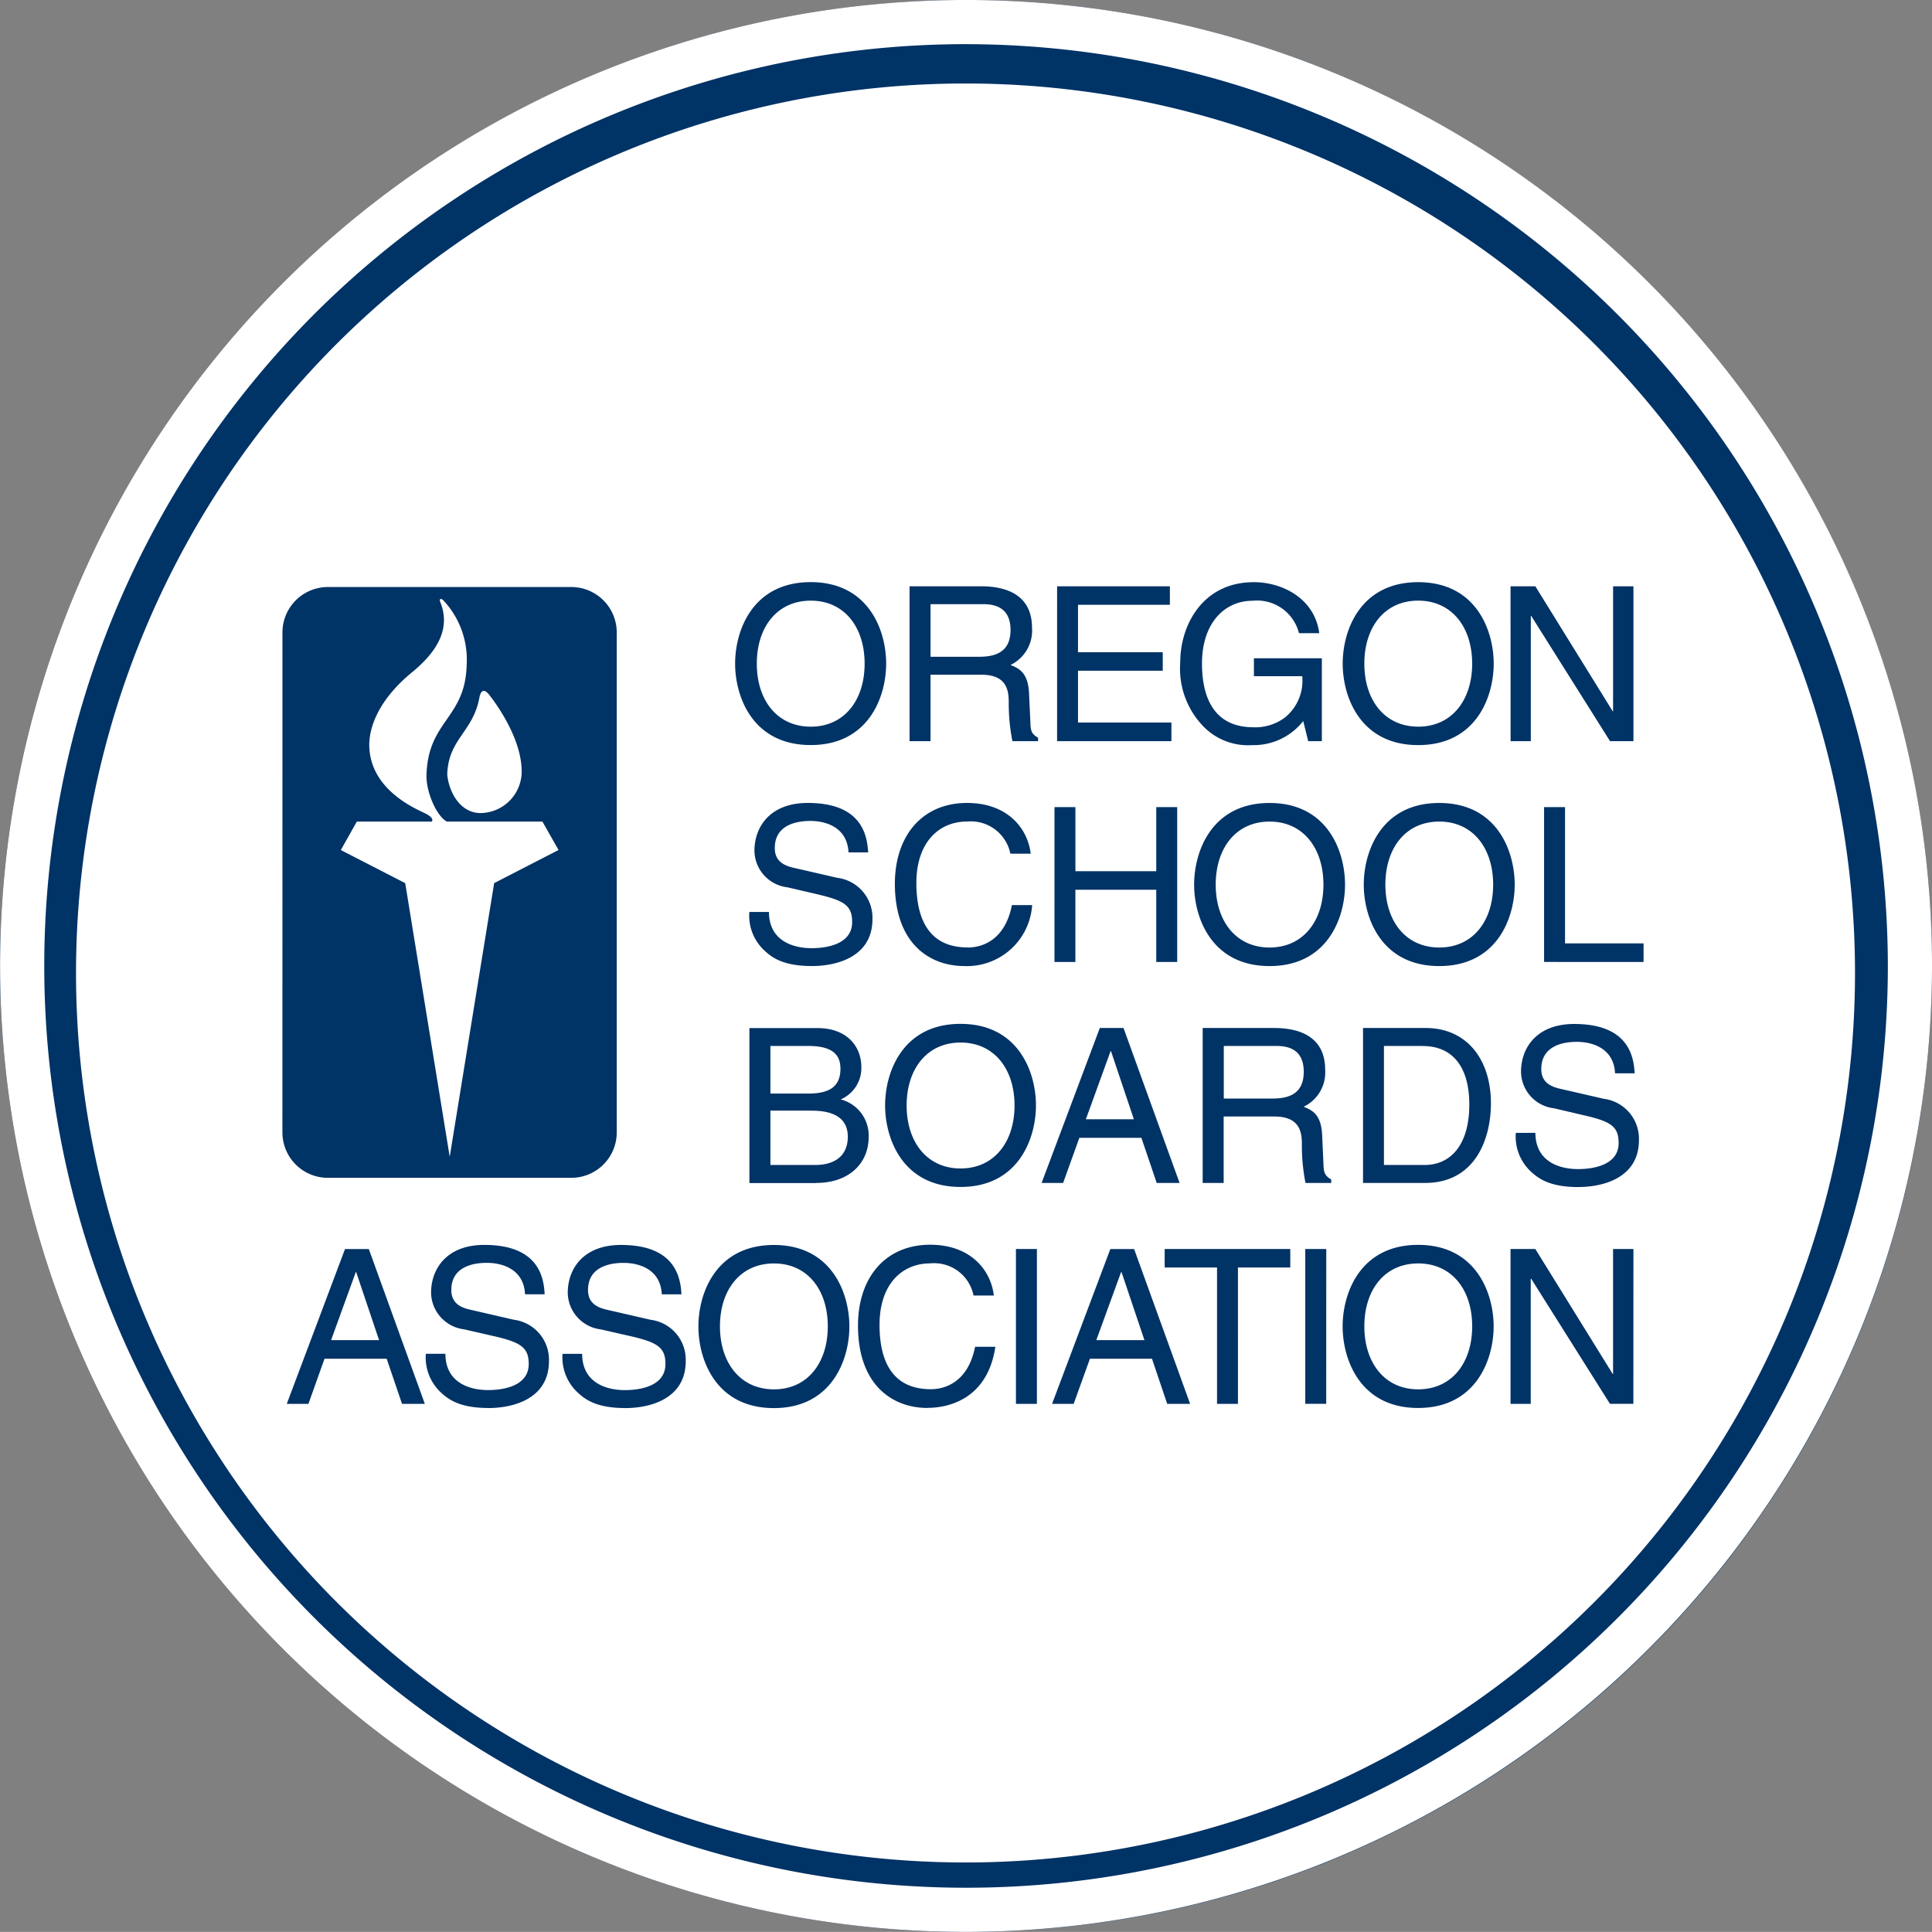 <svg xmlns="http://www.w3.org/2000/svg" width="165.007" height="165" viewBox="0 0 165.007 165">
  <rect x="0" y="0" width="165.007" height="165" fill="#808080" stroke="none"/>
  <g id="OSBA-logo_header" transform="translate(-77.997 -18)">
    <circle id="Ellipse_30" data-name="Ellipse 30" cx="82.5" cy="82.5" r="82.5" transform="translate(78 18)" fill="#036"/>
    <path id="logo" d="M82.5,165a82.5,82.5,0,1,1,82.509-82.5A82.591,82.591,0,0,1,82.5,165m0-161.228A78.728,78.728,0,1,0,161.237,82.5,78.821,78.821,0,0,0,82.5,3.773M42.205,75.427l5.5-2.829L46.327,70.17H30.478L29.11,72.6l5.5,2.829,3.8,23.37ZM37.6,51.411c.887,2.183-.132,4.147-2.43,6.026-2.829,2.329-3.665,4.689-3.629,6.27.077,3.677,3.794,5.292,4.723,5.737s.611.726.611.726,2.362.562,1.294,0c-.869-.449-1.777-2.5-1.743-3.959.131-4.732,3.348-4.809,3.435-9.505a7.389,7.389,0,0,0-1.98-5.414c-.243-.244-.381-.13-.281.12M38.2,66.161c.144,1.493,1.092,3.261,2.828,3.283a3.563,3.563,0,0,0,3.522-3.8c-.125-2.891-2.42-5.845-2.692-6.206-.5-.687-.791-.476-.912.138C40.405,62.527,38.3,63.1,38.2,66.117Zm70.232,4.009c-2.871,0-4.6,2.267-4.6,5.384s1.732,5.372,4.6,5.372,4.6-2.262,4.6-5.372-1.729-5.384-4.6-5.384M82.042,89.042c-2.871,0-4.608,2.261-4.608,5.374s1.736,5.38,4.608,5.38,4.608-2.265,4.608-5.38-1.741-5.374-4.608-5.374m39.084-26.978c2.877,0,4.609-2.274,4.609-5.382S124,51.3,121.126,51.3s-4.6,2.268-4.6,5.38,1.728,5.382,4.6,5.382m.41,27.27H118.2V99.5h3.457c2.325,0,3.834-1.82,3.834-5.159s-1.529-5-3.959-5M83.927,51.6H79.475v4.495h4.14c1.307,0,2.693-.336,2.693-2.285,0-2.042-1.5-2.21-2.381-2.21M94.888,89.779h-.036l-2.11,5.816h4.1Zm-64.5,18.867-2.11,5.814h4.1l-1.957-5.814ZM69.246,62.064c2.876,0,4.6-2.274,4.6-5.382s-1.719-5.38-4.6-5.38-4.608,2.268-4.608,5.38,1.731,5.382,4.608,5.382m2.534,29.2c0-1.235-.755-1.93-2.74-1.93H65.8V93.4h3.223c1.712,0,2.759-.513,2.759-2.138M82.456,7.132A75.969,75.969,0,1,0,158.432,83.1,75.967,75.967,0,0,0,82.456,7.132m46.556,42.942h2.118l6.611,10.68h.029V50.074h1.739V63.3h-2l-6.726-10.69h-.039V63.3h-1.727ZM122.924,82.51c-4.937,0-6.447-4.1-6.447-6.957s1.51-6.971,6.447-6.971,6.443,4.112,6.443,6.971-1.512,6.957-6.443,6.957m4.413,11.729c0,2.96-1.293,6.794-5.631,6.794h-5.292V87.8h5.359c3.446,0,5.563,2.618,5.563,6.439m-6.211-44.516c4.932,0,6.449,4.1,6.449,6.958s-1.517,6.957-6.449,6.957-6.448-4.1-6.448-6.957,1.512-6.958,6.448-6.958m-6.249,25.83c0,2.853-1.51,6.957-6.443,6.957s-6.444-4.1-6.444-6.957,1.51-6.971,6.444-6.971,6.443,4.112,6.443,6.971m-7.8-25.83c2.461,0,5.211,1.4,5.6,4.358h-1.733a3.688,3.688,0,0,0-3.963-2.771c-2.374,0-4.32,1.885-4.32,5.358,0,2.686.88,5.447,4.395,5.447a4.206,4.206,0,0,0,2.711-.851,4.051,4.051,0,0,0,1.457-3.51h-4.127v-1.53h5.8V63.3H111.73l-.424-1.716a5.378,5.378,0,0,1-4.364,2.055,5.317,5.317,0,0,1-4.055-1.488,7.089,7.089,0,0,1-2.084-5.582c0-3.225,1.955-6.845,6.27-6.845m-16.788.35h9.632v1.581H92.07v4.051h7.239v1.581H92.07v4.421h7.978V63.3H90.284Zm-.223,18.859h1.786V74.41h6.906V68.933h1.788V82.161H98.753V75.992H91.847v6.169H90.061ZM82.647,80.926c1.162,0,3.173-.55,3.779-3.623h1.728a5.581,5.581,0,0,1-5.782,5.207c-3,0-5.942-1.948-5.942-7.031,0-4.071,2.315-6.9,6.168-6.9,3.41,0,5.17,2.126,5.434,4.335H86.294a3.445,3.445,0,0,0-3.7-2.748c-2.4,0-4.328,1.774-4.328,5.253,0,3.109,1.1,5.5,4.377,5.5m-13.4-31.2c4.929,0,6.442,4.1,6.442,6.958s-1.513,6.957-6.442,6.957c-4.946,0-6.457-4.1-6.457-6.957s1.512-6.958,6.457-6.958m.717,26.694-2.7-.627a3.186,3.186,0,0,1-2.824-3.118c0-2.059,1.348-4.09,4.555-4.09,4.618,0,5.075,2.768,5.157,4.222H72.47c-.1-2.048-1.789-2.685-3.272-2.685-1.125,0-3.025.314-3.025,2.317,0,1.119.787,1.493,1.561,1.673l3.78.868a3.436,3.436,0,0,1,3,3.535c0,3.136-2.912,4-5.171,4-2.461,0-3.41-.737-4-1.275A4.061,4.061,0,0,1,64,77.888h1.676c0,2.4,1.954,3.094,3.645,3.094,1.285,0,3.46-.331,3.46-2.231,0-1.374-.637-1.818-2.818-2.333M24.124,54.02A3.883,3.883,0,0,1,28,50.137h20.8a3.881,3.881,0,0,1,3.875,3.884V96.711a3.878,3.878,0,0,1-3.875,3.884H28a3.88,3.88,0,0,1-3.879-3.884ZM34.337,119.9l-1.31-3.853h-5.31L26.343,119.9H24.494l4.973-13.222H31.5L36.284,119.9Zm7.374.354c-2.447,0-3.4-.737-4-1.275a4.085,4.085,0,0,1-1.34-3.356h1.671c0,2.4,1.957,3.1,3.651,3.1,1.286,0,3.464-.331,3.464-2.229,0-1.385-.65-1.826-2.822-2.341l-2.7-.618a3.206,3.206,0,0,1-2.817-3.116c0-2.069,1.343-4.094,4.548-4.094,4.626,0,5.085,2.762,5.15,4.217H44.842c-.088-2.043-1.787-2.685-3.273-2.685-1.123,0-3.022.313-3.022,2.318,0,1.123.786,1.493,1.567,1.672l3.771.869a3.44,3.44,0,0,1,3,3.542c0,3.13-2.908,4-5.178,4m11.681,0c-2.443,0-3.405-.737-3.991-1.275a4.075,4.075,0,0,1-1.351-3.356h1.674c0,2.4,1.964,3.1,3.65,3.1,1.292,0,3.464-.331,3.464-2.229,0-1.385-.646-1.826-2.818-2.341l-2.707-.618a3.2,3.2,0,0,1-2.818-3.116c0-2.069,1.344-4.094,4.546-4.094,4.628,0,5.09,2.762,5.165,4.217h-1.68c-.093-2.043-1.785-2.685-3.278-2.685-1.124,0-3.022.313-3.022,2.318,0,1.123.8,1.493,1.568,1.672l3.776.869a3.434,3.434,0,0,1,3,3.542c0,3.13-2.908,4-5.176,4m12.707,0c-4.94,0-6.447-4.11-6.447-6.97s1.507-6.96,6.447-6.96,6.447,4.111,6.447,6.96-1.513,6.97-6.447,6.97m3.6-19.219h-5.69V87.807h5.821c2.468,0,3.738,1.527,3.738,3.336A2.916,2.916,0,0,1,71.8,93.9a3.18,3.18,0,0,1,2.391,3.224c0,2.123-1.562,3.908-4.49,3.908m9.523,19.219c-3,0-5.944-1.955-5.944-7.04,0-4.073,2.321-6.9,6.17-6.9,3.407,0,5.176,2.125,5.431,4.336H83.148a3.431,3.431,0,0,0-3.7-2.744c-2.4,0-4.328,1.768-4.328,5.247,0,3.11,1.1,5.5,4.381,5.5,1.157,0,3.168-.551,3.78-3.622h1.73c-.744,4.989-4.789,5.215-5.79,5.215m2.817-18.868c-4.933,0-6.442-4.108-6.442-6.967s1.508-6.961,6.442-6.961,6.441,4.111,6.441,6.961-1.508,6.967-6.441,6.967M88.56,119.9H86.77V106.676h1.79Zm.1-56.6H86.469a16.569,16.569,0,0,1-.314-3.322c0-1.087-.218-2.353-2.354-2.353H79.475V63.3h-1.79V50.074H83.8c2.172,0,4.342.75,4.342,3.546a3.249,3.249,0,0,1-1.835,3.172c.747.313,1.51.645,1.585,2.488l.111,2.4c.015.737.1,1.011.656,1.325Zm5.273,24.5h2.024l4.789,13.233H98.791l-1.306-3.855h-5.3L90.8,101.033H88.962Zm5.756,32.1-1.3-3.853h-5.3L91.7,119.9H89.856l4.976-13.222h2.03l4.783,13.222ZM110.2,108.253h-4.469V119.9h-1.787V108.253H99.472v-1.578H110.2Zm3.069,11.644H111.48V106.676h1.794Zm.432-18.864h-2.2a16.424,16.424,0,0,1-.309-3.323c0-1.085-.226-2.352-2.361-2.352h-4.32v5.675h-1.793V87.8h6.113c2.178,0,4.348.756,4.348,3.56a3.243,3.243,0,0,1-1.839,3.164c.756.315,1.512.645,1.586,2.488l.108,2.395c.018.738.112,1.013.663,1.327Zm7.419,19.219c-4.936,0-6.448-4.11-6.448-6.97s1.512-6.96,6.448-6.96,6.449,4.111,6.449,6.96-1.517,6.97-6.449,6.97m18.383-.354h-2l-6.726-10.682h-.039V119.9h-1.727V106.675h2.118l6.611,10.677h.029V106.675h1.739Zm-4.7-18.514c-2.448,0-3.4-.737-4-1.274a4.075,4.075,0,0,1-1.339-3.355h1.672c0,2.392,1.953,3.095,3.649,3.095,1.289,0,3.459-.333,3.459-2.226,0-1.38-.636-1.828-2.818-2.335l-2.7-.632a3.182,3.182,0,0,1-2.819-3.108c0-2.069,1.345-4.093,4.549-4.093,4.62,0,5.081,2.762,5.157,4.215h-1.675c-.092-2.043-1.789-2.689-3.279-2.689-1.12,0-3.021.319-3.021,2.323,0,1.123.792,1.493,1.561,1.674l3.779.868a3.441,3.441,0,0,1,3,3.534c0,3.136-2.917,4-5.177,4m-2.924-19.222V68.933h1.789V80.572h6.707v1.589ZM69.316,94.856H65.8V99.5h3.81c1.863,0,2.8-.935,2.8-2.41,0-1.859-1.635-2.23-3.089-2.23M66.1,107.909c-2.872,0-4.609,2.261-4.609,5.372s1.737,5.381,4.609,5.381,4.6-2.266,4.6-5.381-1.732-5.372-4.6-5.372m42.872-18.575h-4.45v4.491h4.138c1.313,0,2.691-.331,2.691-2.278,0-2.051-1.493-2.214-2.379-2.214m12.155,18.575c-2.876,0-4.6,2.261-4.6,5.372s1.728,5.381,4.6,5.381,4.609-2.266,4.609-5.381-1.731-5.372-4.609-5.372m1.8-37.739c-2.875,0-4.605,2.267-4.605,5.384s1.731,5.372,4.605,5.372,4.6-2.262,4.6-5.372-1.729-5.384-4.6-5.384M95.751,108.646l-2.118,5.814h4.112l-1.958-5.814Z" transform="translate(77.996 17.999)" fill="#fff"/>
  </g>
</svg>

